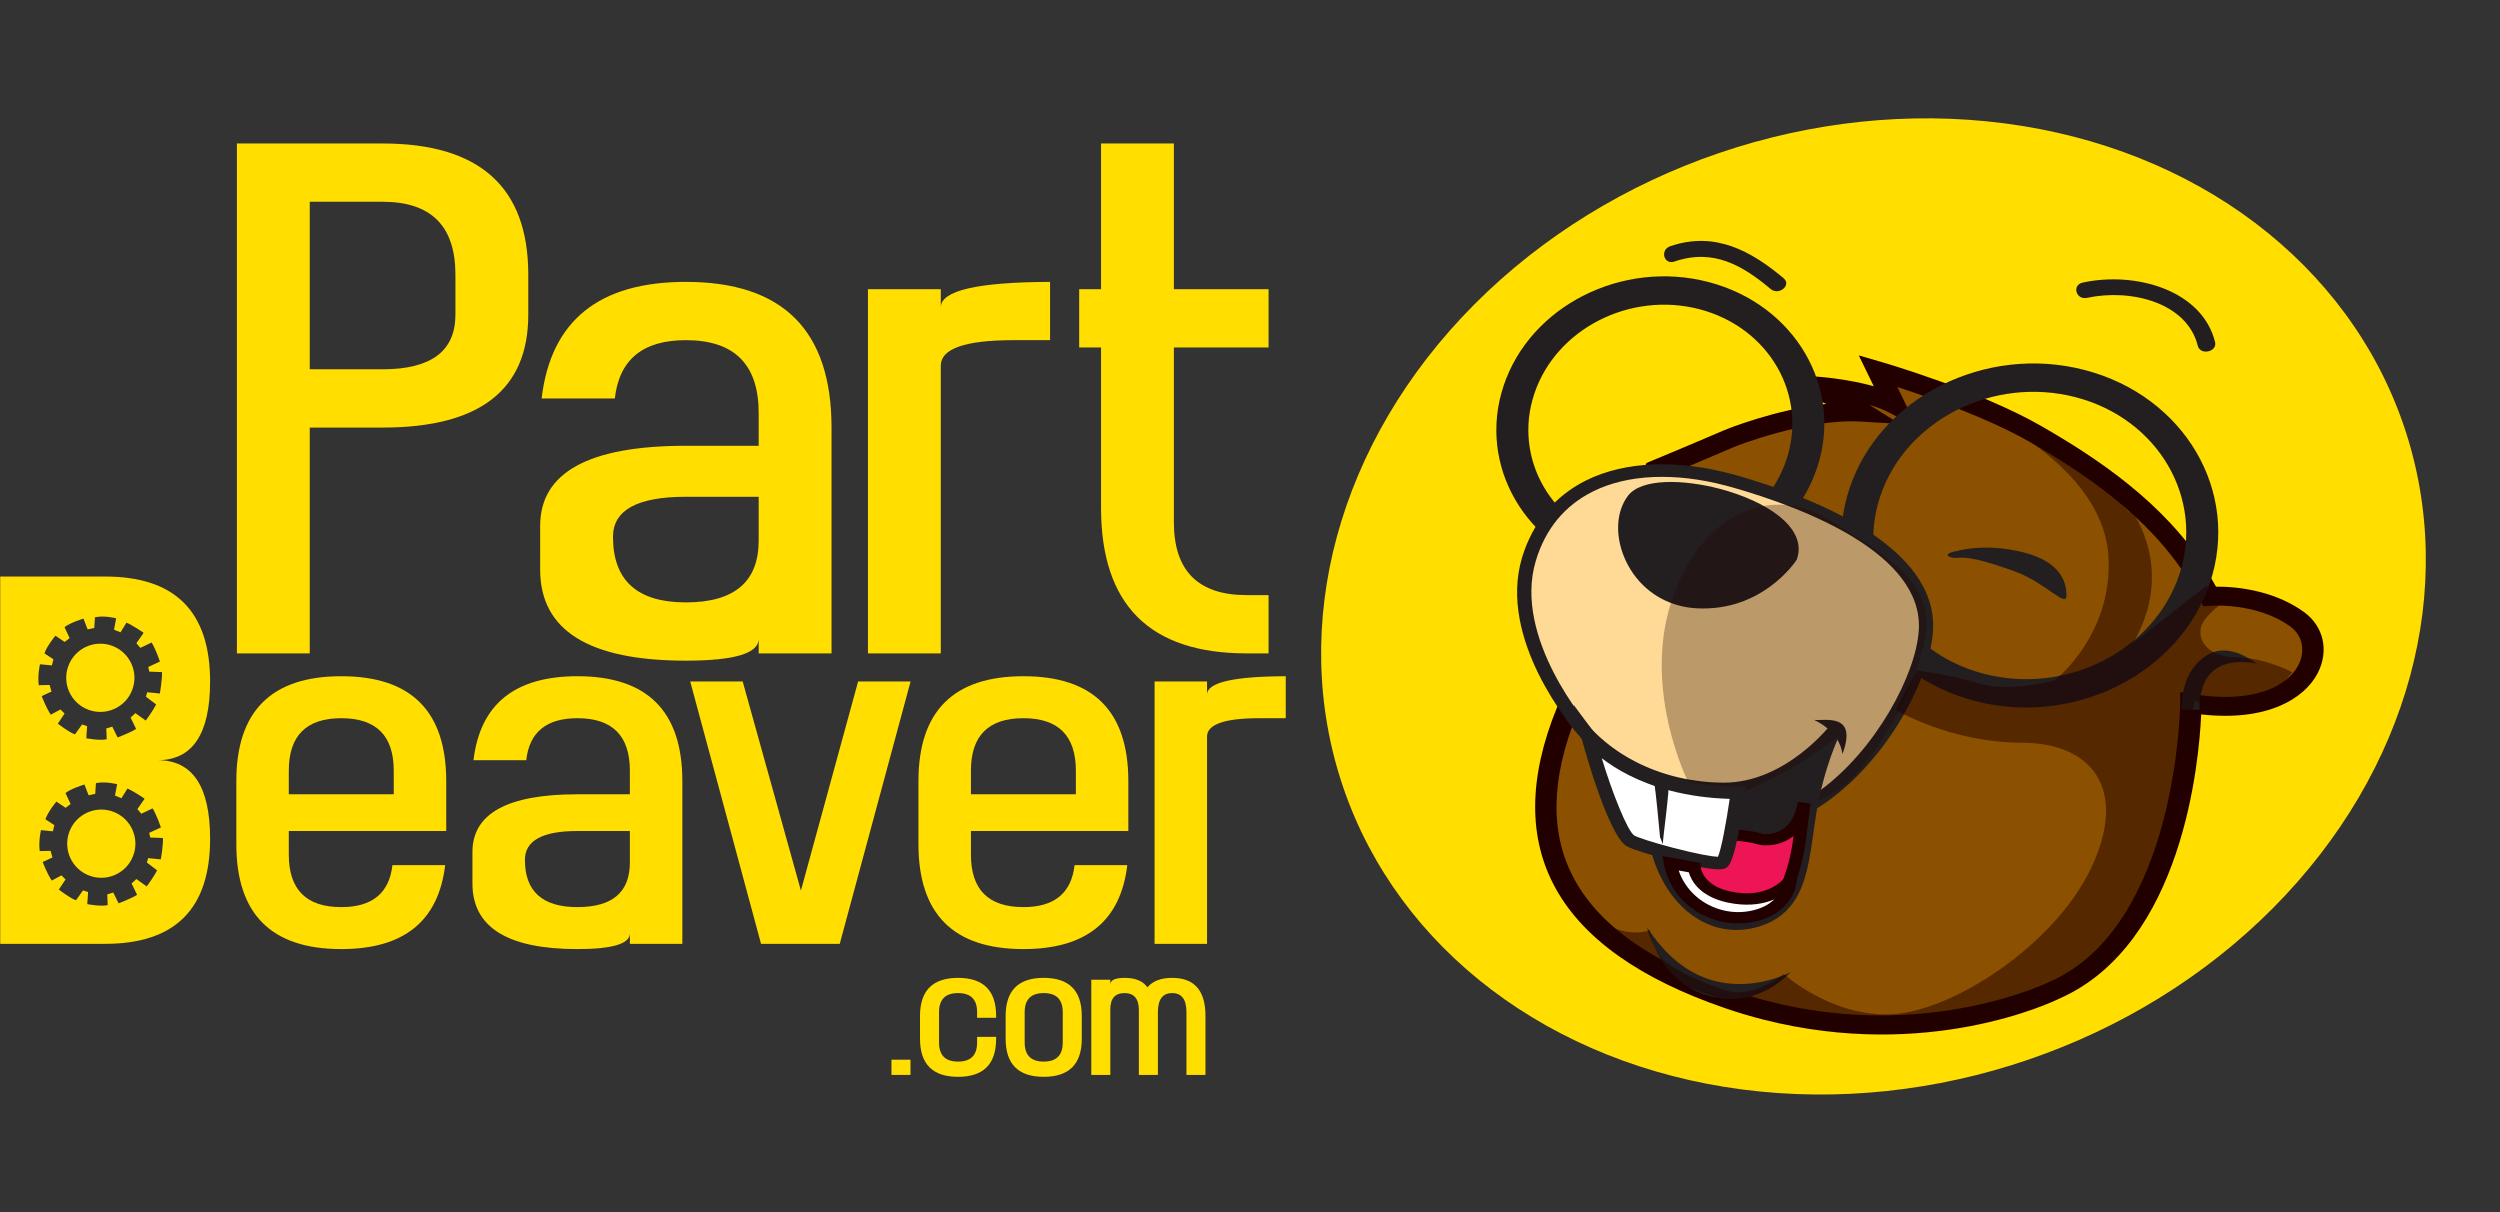 <?xml version="1.0" encoding="UTF-8" standalone="no"?>
<!-- Created with Inkscape (http://www.inkscape.org/) -->

<svg
        xmlns:dc="http://purl.org/dc/elements/1.1/"
        xmlns:cc="http://creativecommons.org/ns#"
        xmlns:rdf="http://www.w3.org/1999/02/22-rdf-syntax-ns#"
        xmlns="http://www.w3.org/2000/svg"
        xmlns:sodipodi="http://sodipodi.sourceforge.net/DTD/sodipodi-0.dtd"
        xmlns:inkscape="http://www.inkscape.org/namespaces/inkscape"
        version="1.1"
        id="svg2"
        xml:space="preserve"
        width="1890.115"
        height="916.667"
        viewBox="0 0 1890.115 916.667"
        sodipodi:docname="logo_footer_header.svg"
        inkscape:version="0.92.3 (2405546, 2018-03-11)"><rect x="0" y="0" width="1890.115" height="916.667" fill="#333333" stroke="none"/><defs
     id="defs6"><clipPath
       clipPathUnits="userSpaceOnUse"
       id="clipPath18"><path
         d="M 0,1000 H 1000 V 0 H 0 Z"
         id="path16"
         inkscape:connector-curvature="0" /></clipPath><clipPath
       clipPathUnits="userSpaceOnUse"
       id="clipPath88"><path
         d="M 445.667,308.982 H 918.736 V 242.481 H 445.667 Z"
         id="path86"
         inkscape:connector-curvature="0" /></clipPath><clipPath
       clipPathUnits="userSpaceOnUse"
       id="clipPath292"><path
         d="m 673.03,479.576 h 48.62 V 359.521 h -48.62 z"
         id="path290"
         inkscape:connector-curvature="0" /></clipPath><clipPath
       clipPathUnits="userSpaceOnUse"
       id="clipPath308"><path
         d="m 502.474,484.405 h 51.175 v -82.78 h -51.175 z"
         id="path306"
         inkscape:connector-curvature="0" /></clipPath><clipPath
       clipPathUnits="userSpaceOnUse"
       id="clipPath324"><path
         d="M 501.481,381.242 H 628.189 V 276.947 H 501.481 Z"
         id="path322"
         inkscape:connector-curvature="0" /></clipPath><clipPath
       clipPathUnits="userSpaceOnUse"
       id="clipPath340"><path
         d="m 561.497,271.703 h 28.425 v -18.52 h -28.425 z"
         id="path338"
         inkscape:connector-curvature="0" /></clipPath><clipPath
       clipPathUnits="userSpaceOnUse"
       id="clipPath356"><path
         d="M 700.615,467.043 H 920.51 V 258.135 H 700.615 Z"
         id="path354"
         inkscape:connector-curvature="0" /></clipPath><clipPath
       clipPathUnits="userSpaceOnUse"
       id="clipPath372"><path
         d="m 559.53,374.312 h 84.619 V 281.794 H 559.53 Z"
         id="path370"
         inkscape:connector-curvature="0" /></clipPath><clipPath
       clipPathUnits="userSpaceOnUse"
       id="clipPath388"><path
         d="M 570.457,488.559 H 679.35 V 407.35 H 570.457 Z"
         id="path386"
         inkscape:connector-curvature="0" /></clipPath><clipPath
       clipPathUnits="userSpaceOnUse"
       id="clipPath404"><path
         d="m 575.342,504.139 h 88.687 v -31.038 h -88.687 z"
         id="path402"
         inkscape:connector-curvature="0" /></clipPath><clipPath
       clipPathUnits="userSpaceOnUse"
       id="clipPath480"><path
         d="M 582.516,700.612 H 737.017 V 492.877 H 582.516 Z"
         id="path478"
         inkscape:connector-curvature="0" /></clipPath><clipPath
       clipPathUnits="userSpaceOnUse"
       id="clipPath496"><path
         d="m 561.698,650.828 h 76.014 V 547.96 h -76.014 z"
         id="path494"
         inkscape:connector-curvature="0" /></clipPath><clipPath
       clipPathUnits="userSpaceOnUse"
       id="clipPath18-45"><path
         d="M 0,1000 H 1000 V 0 H 0 Z"
         id="path16-55"
         inkscape:connector-curvature="0" /></clipPath><clipPath
       clipPathUnits="userSpaceOnUse"
       id="clipPath82"><path
         d="M 292.668,756.155 H 906.682 V 59.58 H 292.668 Z"
         id="path80-3"
         inkscape:connector-curvature="0" /></clipPath><clipPath
       clipPathUnits="userSpaceOnUse"
       id="clipPath98"><path
         d="m 288.625,619.114 h 255.5 V 259.558 h -255.5 z"
         id="path96"
         inkscape:connector-curvature="0" /></clipPath></defs><sodipodi:namedview
     pagecolor="#ffffff"
     bordercolor="#666666"
     borderopacity="1"
     objecttolerance="10"
     gridtolerance="10"
     guidetolerance="10"
     inkscape:pageopacity="0"
     inkscape:pageshadow="2"
     inkscape:window-width="3840"
     inkscape:window-height="2046"
     id="namedview4"
     showgrid="false"
     inkscape:zoom="0.70800004"
     inkscape:cx="992.80443"
     inkscape:cy="372.51492"
     inkscape:window-x="3840"
     inkscape:window-y="37"
     inkscape:window-maximized="1"
     inkscape:current-layer="g10"
     fit-margin-top="0"
     fit-margin-left="0"
     fit-margin-right="0"
     fit-margin-bottom="0"
     showguides="true"
     inkscape:guide-bbox="true"><sodipodi:guide
       position="860.169,813.559"
       orientation="0,1"
       id="guide1703"
       inkscape:locked="false" /><sodipodi:guide
       position="936.441,98.87"
       orientation="0,1"
       id="guide1705"
       inkscape:locked="false" /></sodipodi:namedview><g
     id="g10"
     inkscape:groupmode="layer"
     inkscape:label="PartBeaver logo main"
     transform="matrix(1.333,0,0,-1.333,638.703,980.226)"><ellipse
   style="opacity:1;fill:#ffde00;fill-opacity:1;stroke:none;stroke-width:4.885;stroke-miterlimit:4;stroke-dasharray:none;stroke-opacity:1"
   id="path1373"
   cx="678.874"
   cy="-181.949"
   transform="matrix(0.946,0.323,0.323,-0.946,0,0)"
   rx="317.895"
   ry="271.764" /><g
   id="g1406"
   style="stroke:none;stroke-width:3.75;stroke-miterlimit:4;stroke-dasharray:none"><g
     style="fill:#ffde00;fill-opacity:1;stroke:none;stroke-width:2.347;stroke-miterlimit:4;stroke-dasharray:none"
     inkscape:export-ydpi="176"
     inkscape:export-xdpi="176"
     transform="matrix(1.598,0,0,1.598,-303.464,525.9)"
     id="g20"><path
       inkscape:connector-curvature="0"
       id="path22"
       style="fill:#ffde00;fill-opacity:1;fill-rule:nonzero;stroke:none;stroke-width:2.347;stroke-miterlimit:4;stroke-dasharray:none"
       d="m 0,0 h 25.854 c 17.235,0 25.852,6.459 25.852,19.386 v 14.219 c 0,17.235 -8.617,25.855 -25.852,25.855 L 0,59.46 Z m 25.854,80.144 c 34.469,0 51.707,-15.514 51.707,-46.539 V 19.386 c 0,-26.717 -17.238,-40.071 -51.707,-40.071 H 0 v -80.15 H -25.855 V 80.144 Z" /></g><g
     style="fill:#ffde00;fill-opacity:1;stroke:none;stroke-width:2.347;stroke-miterlimit:4;stroke-dasharray:none"
     inkscape:export-ydpi="176"
     inkscape:export-xdpi="176"
     transform="matrix(1.598,0,0,1.598,-131.471,430.872)"
     id="g24"><path
       inkscape:connector-curvature="0"
       id="path26"
       style="fill:#ffde00;fill-opacity:1;fill-rule:nonzero;stroke:none;stroke-width:2.347;stroke-miterlimit:4;stroke-dasharray:none"
       d="m 0,0 c 0,-15.514 8.618,-23.269 25.855,-23.269 17.236,0 25.855,7.325 25.855,21.973 V 14.22 H 25.855 C 8.618,14.22 0,9.479 0,0 m 51.71,32.318 v 11.636 c 0,17.233 -8.619,25.852 -25.855,25.852 C 10.602,69.806 2.2,62.913 0.649,49.122 h -25.984 c 3.274,27.579 20.337,41.368 51.19,41.368 34.471,0 51.71,-17.24 51.71,-51.707 v -80.15 H 51.71 v 5.17 c 0,-5.17 -8.619,-7.754 -25.855,-7.754 -34.473,0 -51.708,10.774 -51.708,32.317 V 3.88 c 0,18.959 17.235,28.438 51.708,28.438 z" /></g><g
     style="fill:#ffde00;fill-opacity:1;stroke:none;stroke-width:2.347;stroke-miterlimit:4;stroke-dasharray:none"
     inkscape:export-ydpi="176"
     inkscape:export-xdpi="176"
     transform="matrix(1.598,0,0,1.598,54.446,527.96)"
     id="g28"><path
       inkscape:connector-curvature="0"
       id="path30"
       style="fill:#ffde00;fill-opacity:1;fill-rule:nonzero;stroke:none;stroke-width:2.347;stroke-miterlimit:4;stroke-dasharray:none"
       d="M 0,0 V -102.124 H -25.854 V 27.148 H 0 v -6.465 c 0,5.949 12.927,8.962 38.78,9.05 V 9.049 H 25.855 C 8.616,9.049 0,6.028 0,0" /></g><g
     style="fill:#ffde00;fill-opacity:1;stroke:none;stroke-width:2.347;stroke-miterlimit:4;stroke-dasharray:none"
     inkscape:export-ydpi="176"
     inkscape:export-xdpi="176"
     transform="matrix(1.598,0,0,1.598,145.337,571.342)"
     id="g32"><path
       inkscape:connector-curvature="0"
       id="path34"
       style="fill:#ffde00;fill-opacity:1;fill-rule:nonzero;stroke:none;stroke-width:2.347;stroke-miterlimit:4;stroke-dasharray:none"
       d="M 0,0 V 51.707 H 25.853 V 0 h 33.61 v -20.683 h -33.61 v -62.051 c 0,-17.234 8.617,-25.854 25.855,-25.854 h 7.755 v -20.684 H 51.708 C 17.235,-129.272 0,-112.033 0,-77.565 v 56.882 H -7.756 V 0 Z" /></g><g
     style="fill:#ffde00;fill-opacity:1;stroke:none;stroke-width:2.347;stroke-miterlimit:4;stroke-dasharray:none"
     inkscape:export-ydpi="176"
     inkscape:export-xdpi="176"
     transform="matrix(1.598,0,0,1.598,-255.824,284.852)"
     id="g36"><path
       inkscape:connector-curvature="0"
       id="path38"
       style="fill:#ffde00;fill-opacity:1;fill-rule:nonzero;stroke:none;stroke-width:2.347;stroke-miterlimit:4;stroke-dasharray:none"
       d="m 0,0 v 8.381 c 0,12.413 -6.208,18.623 -18.623,18.623 -12.418,0 -18.626,-6.21 -18.626,-18.623 V 0 Z m -37.249,-13.037 v -8.381 c 0,-12.419 6.208,-18.624 18.626,-18.624 10.986,0 17.038,4.967 18.156,14.899 H 18.251 C 15.892,-45.008 3.6,-54.94 -18.623,-54.94 c -24.834,0 -37.248,12.413 -37.248,37.245 V 4.657 c 0,24.827 12.414,37.247 37.248,37.247 24.829,0 37.248,-12.42 37.248,-37.247 v -17.694 z" /></g><g
     style="fill:#ffde00;fill-opacity:1;stroke:none;stroke-width:2.347;stroke-miterlimit:4;stroke-dasharray:none"
     inkscape:export-ydpi="176"
     inkscape:export-xdpi="176"
     transform="matrix(1.598,0,0,1.598,-181.426,247.65)"
     id="g40"><path
       inkscape:connector-curvature="0"
       id="path42"
       style="fill:#ffde00;fill-opacity:1;fill-rule:nonzero;stroke:none;stroke-width:2.347;stroke-miterlimit:4;stroke-dasharray:none"
       d="m 0,0 c 0,-11.176 6.209,-16.762 18.626,-16.762 12.416,0 18.624,5.277 18.624,15.829 V 10.243 H 18.626 C 6.209,10.243 0,6.828 0,0 m 37.25,23.28 v 8.381 c 0,12.413 -6.208,18.623 -18.624,18.623 -10.99,0 -17.04,-4.967 -18.157,-14.899 h -18.72 c 2.36,19.865 14.653,29.8 36.877,29.8 24.83,0 37.249,-12.42 37.249,-37.248 V -29.799 H 37.25 v 3.724 c 0,-3.724 -6.208,-5.585 -18.624,-5.585 -24.832,0 -37.249,7.761 -37.249,23.279 V 2.794 c 0,13.657 12.417,20.486 37.249,20.486 z" /></g><g
     style="fill:#ffde00;fill-opacity:1;stroke:none;stroke-width:2.347;stroke-miterlimit:4;stroke-dasharray:none"
     inkscape:export-ydpi="176"
     inkscape:export-xdpi="176"
     transform="matrix(1.598,0,0,1.598,-57.918,348.838)"
     id="g44"><path
       inkscape:connector-curvature="0"
       id="path46"
       style="fill:#ffde00;fill-opacity:1;fill-rule:nonzero;stroke:none;stroke-width:2.347;stroke-miterlimit:4;stroke-dasharray:none"
       d="M 0,0 20.671,-74.218 40.972,0 H 59.595 L 34.454,-93.121 H 6.516 L -18.625,0 Z" /></g><g
     style="fill:#ffde00;fill-opacity:1;stroke:none;stroke-width:2.347;stroke-miterlimit:4;stroke-dasharray:none"
     inkscape:export-ydpi="176"
     inkscape:export-xdpi="176"
     transform="matrix(1.598,0,0,1.598,131.061,284.852)"
     id="g48"><path
       inkscape:connector-curvature="0"
       id="path50"
       style="fill:#ffde00;fill-opacity:1;fill-rule:nonzero;stroke:none;stroke-width:2.347;stroke-miterlimit:4;stroke-dasharray:none"
       d="m 0,0 v 8.381 c 0,12.413 -6.209,18.623 -18.623,18.623 -12.42,0 -18.624,-6.21 -18.624,-18.623 V 0 Z m -37.247,-13.037 v -8.381 c 0,-12.419 6.204,-18.624 18.624,-18.624 10.986,0 17.04,4.967 18.158,14.899 H 18.25 C 15.891,-45.008 3.601,-54.94 -18.623,-54.94 c -24.833,0 -37.247,12.413 -37.247,37.245 V 4.657 c 0,24.827 12.414,37.247 37.247,37.247 24.83,0 37.246,-12.42 37.246,-37.247 v -17.694 z" /></g><g
     style="fill:#ffde00;fill-opacity:1;stroke:none;stroke-width:2.347;stroke-miterlimit:4;stroke-dasharray:none"
     inkscape:export-ydpi="176"
     inkscape:export-xdpi="176"
     transform="matrix(1.598,0,0,1.598,205.462,317.587)"
     id="g52"><path
       inkscape:connector-curvature="0"
       id="path54"
       style="fill:#ffde00;fill-opacity:1;fill-rule:nonzero;stroke:none;stroke-width:2.347;stroke-miterlimit:4;stroke-dasharray:none"
       d="M 0,0 V -73.564 H -18.623 V 19.557 H 0 v -4.659 c 0,4.286 9.311,6.457 27.934,6.521 v -14.9 h -9.31 C 6.204,6.519 0,4.343 0,0" /></g><g
     style="fill:#ffde00;fill-opacity:1;stroke:none;stroke-width:2.347;stroke-miterlimit:4;stroke-dasharray:none"
     inkscape:export-ydpi="176"
     inkscape:export-xdpi="176"
     transform="matrix(1.598,0,0,1.598,-429.056,332.813)"
     id="g56"><path
       inkscape:connector-curvature="0"
       id="path58"
       style="fill:#ffde00;fill-opacity:1;fill-rule:nonzero;stroke:none;stroke-width:2.347;stroke-miterlimit:4;stroke-dasharray:none"
       d="M 0,0 C 6.253,-2.353 13.241,0.808 15.594,7.067 17.954,13.327 14.787,20.31 8.53,22.664 2.273,25.02 -4.708,21.855 -7.067,15.595 -9.422,9.34 -6.26,2.354 0,0" /></g><g
     style="fill:#ffde00;fill-opacity:1;stroke:none;stroke-width:2.347;stroke-miterlimit:4;stroke-dasharray:none"
     inkscape:export-ydpi="176"
     inkscape:export-xdpi="176"
     transform="matrix(1.598,0,0,1.598,-414.876,274.945)"
     id="g60"><path
       inkscape:connector-curvature="0"
       id="path62"
       style="fill:#ffde00;fill-opacity:1;fill-rule:nonzero;stroke:none;stroke-width:2.347;stroke-miterlimit:4;stroke-dasharray:none"
       d="m 0,0 c -6.256,2.355 -13.24,-0.808 -15.597,-7.069 -2.354,-6.255 0.807,-13.241 7.067,-15.593 6.254,-2.355 13.241,0.808 15.595,7.066 C 9.424,-9.336 6.258,-2.354 0,0" /></g><g
     style="fill:#ffde00;fill-opacity:1;stroke:none;stroke-width:2.347;stroke-miterlimit:4;stroke-dasharray:none"
     inkscape:export-ydpi="176"
     inkscape:export-xdpi="176"
     transform="matrix(1.598,0,0,1.598,-387.918,247.936)"
     id="g64"><path
       inkscape:connector-curvature="0"
       id="path66"
       style="fill:#ffde00;fill-opacity:1;fill-rule:nonzero;stroke:none;stroke-width:2.347;stroke-miterlimit:4;stroke-dasharray:none"
       d="m 0,0 -4.502,0.439 -0.454,-1.572 3.632,-2.757 c -1.117,-2.229 -3.689,-5.719 -3.689,-5.719 l -3.672,2.639 -1.712,-1.587 1.97,-4.017 c -1.78,-1.212 -6.574,-3.028 -6.574,-3.028 l -1.894,3.848 -2.129,-0.663 0.16,-3.82 c -2.516,-0.587 -7.247,0.358 -7.247,0.358 l 0.287,4.282 -1.791,0.602 -2.509,-3.514 c -2.28,0.791 -6.085,3.823 -6.085,3.823 l 2.387,3.563 -1.47,1.459 -3.414,-1.848 c -1.587,2.266 -3.235,6.578 -3.235,6.578 l 3.466,1.621 -0.653,2.337 -3.863,-0.078 c -0.461,3.586 0.431,7.432 0.431,7.432 l 4.234,-0.411 0.538,2.168 -3.178,2.105 c 0.863,2.667 3.891,6.267 3.891,6.267 l 3.279,-2.212 1.766,1.361 -1.814,3.885 c 1.836,1.539 6.719,3.041 6.719,3.041 l 1.486,-3.828 2.348,0.507 0.25,3.805 c 3.474,0.717 7.52,-0.386 7.52,-0.386 l -0.755,-4.035 2.295,-0.934 2.132,3.444 c 2.619,-1.196 6.093,-3.617 6.093,-3.617 l -2.576,-3.696 1.402,-1.648 3.993,1.911 c 1.44,-2.28 2.962,-6.757 2.962,-6.757 L -4.116,9.426 -3.768,7.757 0.766,7.587 C 0.819,4.781 0,0 0,0 m -42.904,69.254 4.235,-0.41 0.537,2.167 -3.18,2.104 c 0.866,2.668 3.893,6.268 3.893,6.268 l 3.279,-2.211 1.765,1.359 -1.813,3.886 c 1.834,1.54 6.721,3.042 6.721,3.042 l 1.483,-3.828 2.35,0.505 0.251,3.805 c 3.474,0.719 7.517,-0.387 7.517,-0.387 l -0.755,-4.035 2.295,-0.934 2.132,3.447 c 2.618,-1.197 6.095,-3.617 6.095,-3.617 l -2.577,-3.697 1.403,-1.646 3.992,1.909 c 1.441,-2.28 2.963,-6.756 2.963,-6.756 l -4.141,-1.923 0.348,-1.67 4.534,-0.169 c 0.054,-2.806 -0.768,-7.588 -0.768,-7.588 l -4.502,0.442 -0.452,-1.574 3.632,-2.758 c -1.118,-2.226 -3.688,-5.718 -3.688,-5.718 l -3.674,2.639 -1.712,-1.587 1.97,-4.017 c -1.779,-1.211 -6.574,-3.027 -6.574,-3.027 l -1.894,3.847 -2.131,-0.663 0.163,-3.82 c -2.518,-0.589 -7.247,0.357 -7.247,0.357 l 0.286,4.283 -1.792,0.603 -2.509,-3.515 c -2.278,0.79 -6.083,3.823 -6.083,3.823 l 2.385,3.565 -1.469,1.457 -3.415,-1.847 c -1.585,2.266 -3.235,6.576 -3.235,6.576 l 3.466,1.622 -0.654,2.337 -3.86,-0.077 c -0.462,3.586 0.43,7.431 0.43,7.431 m 41.76,-34.048 c 12.416,0 18.625,9.314 18.625,27.938 0,24.827 -12.418,37.246 -37.248,37.246 H -57.015 V -29.978 h 37.248 c 24.83,0 37.248,12.418 37.248,37.247 0,18.627 -6.209,27.937 -18.625,27.937" /></g><path
     inkscape:export-ydpi="176"
     inkscape:export-xdpi="176"
     inkscape:connector-curvature="0"
     id="path68"
     style="fill:#ffde00;fill-opacity:1;fill-rule:nonzero;stroke:none;stroke-width:3.75;stroke-miterlimit:4;stroke-dasharray:none"
     d="m 26.468,134.32 h 10.794 v -8.635 h -10.794 z" /><g
     style="fill:#ffde00;fill-opacity:1;stroke:none;stroke-width:2.347;stroke-miterlimit:4;stroke-dasharray:none"
     inkscape:export-ydpi="176"
     inkscape:export-xdpi="176"
     transform="matrix(1.598,0,0,1.598,75.042,161.303)"
     id="g70"><path
       inkscape:connector-curvature="0"
       id="path72"
       style="fill:#ffde00;fill-opacity:1;fill-rule:nonzero;stroke:none;stroke-width:2.347;stroke-miterlimit:4;stroke-dasharray:none"
       d="m 0,0 c 0,4.504 -2.251,6.756 -6.756,6.756 -4.502,0 -6.753,-2.252 -6.753,-6.756 v -10.807 c 0,-4.504 2.251,-6.755 6.753,-6.755 4.505,0 6.756,2.251 6.756,6.755 v 2.027 h 6.755 v -0.676 c 0,-9.007 -4.504,-13.51 -13.511,-13.51 -9.005,0 -13.508,4.503 -13.508,13.51 v 8.106 c 0,9.005 4.503,13.51 13.508,13.51 9.007,0 13.511,-4.505 13.511,-13.51 V -2.025 H 0 Z" /></g><g
     style="fill:#ffde00;fill-opacity:1;stroke:none;stroke-width:2.347;stroke-miterlimit:4;stroke-dasharray:none"
     inkscape:export-ydpi="176"
     inkscape:export-xdpi="176"
     transform="matrix(1.598,0,0,1.598,102.028,144.034)"
     id="g74"><path
       inkscape:connector-curvature="0"
       id="path76"
       style="fill:#ffde00;fill-opacity:1;fill-rule:nonzero;stroke:none;stroke-width:2.347;stroke-miterlimit:4;stroke-dasharray:none"
       d="m 0,0 c 0,-4.504 2.251,-6.755 6.753,-6.755 4.504,0 6.756,2.251 6.756,6.755 v 10.807 c 0,4.504 -2.252,6.755 -6.756,6.755 C 2.251,17.562 0,15.311 0,10.807 Z M 20.264,9.457 V 1.351 c 0,-9.007 -4.504,-13.51 -13.511,-13.51 -9.005,0 -13.509,4.503 -13.509,13.51 v 8.106 c 0,9.005 4.504,13.51 13.509,13.51 9.007,0 13.511,-4.505 13.511,-13.51" /></g><g
     style="fill:#ffde00;fill-opacity:1;stroke:none;stroke-width:2.347;stroke-miterlimit:4;stroke-dasharray:none"
     inkscape:export-ydpi="176"
     inkscape:export-xdpi="176"
     transform="matrix(1.598,0,0,1.598,150.6,162.923)"
     id="g78"><path
       inkscape:connector-curvature="0"
       id="path80"
       style="fill:#ffde00;fill-opacity:1;fill-rule:nonzero;stroke:none;stroke-width:2.347;stroke-miterlimit:4;stroke-dasharray:none"
       d="M 0,0 V -23.304 H -6.755 V 10.471 H 0 v -1.69 c 0,1.555 1.688,2.342 5.066,2.365 3.783,0 6.485,-1.115 8.105,-3.343 1.914,2.228 4.843,3.343 8.783,3.343 7.88,0 11.819,-4.504 11.819,-13.509 V -23.304 H 27.02 v 22.29 c 0,4.504 -1.689,6.756 -5.066,6.756 -3.379,0 -5.066,-2.252 -5.066,-6.756 v -22.29 h -6.756 v 22.966 c 0,4.053 -1.689,6.08 -5.066,6.08 C 1.688,5.742 0,3.828 0,0" /></g></g>
<g
   transform="matrix(0.553,-0.124,0.14,0.49,241.226,192.259)"
   id="g12"><g
     id="g14"
     clip-path="url(#clipPath18-45)"><g
       id="g20-1"
       transform="translate(788.243,642.648)"><path
         d="m 0,0 17.853,-20.587 c 0,0 46.653,16.819 90.614,-3.545 43.958,-20.369 37.97,-109.642 -79.195,-117.494 0,0 61.193,-247.307 -52.027,-344.824 0,0 -118.812,-113.453 -311.832,-89.741 -193.013,23.706 -249.657,132.841 -235.385,275.254 l 18.515,282.723 c 0,0 33.401,27.291 62.965,52.242 0,0 62.541,50.514 121.141,61.105 0,0 -37.749,14.55 -60.717,13.36 -22.964,-1.195 49.175,14.703 88.931,2.956 l -24.788,32.292 c 0,0 101.038,-6.973 169.094,-30.113 C -137.736,94.216 -59.458,63.384 0,0"
         style="fill:#8b5100;fill-opacity:1;fill-rule:nonzero;stroke:none"
         id="path22-1"
         inkscape:connector-curvature="0" /></g><g
       id="g24-0"
       transform="translate(247.07,619.153)"><path
         d="m 0,0 -18.215,-278.139 c -15.749,-157.165 58.22,-243.406 226.102,-264.035 12.846,-1.576 25.824,-2.582 38.565,-2.979 163.244,-5.09 263.648,88.92 264.64,89.868 l 0.408,0.371 c 107.042,92.193 49.246,331.823 48.652,334.237 l -3.037,12.279 12.624,0.847 c 62.084,4.16 89.135,32.185 93.747,57.023 3.246,17.507 -4.106,33.691 -18.306,40.273 -11.953,5.533 -25.385,8.569 -39.93,9.023 -23.818,0.745 -42.466,-5.781 -42.654,-5.847 l -6.826,-2.427 -22.605,26.06 C 477.198,76.196 402.089,106.97 342.927,127.082 296.758,142.781 234.141,150.962 200.406,154.48 l 29.891,-38.954 -31.273,9.246 c -5.709,1.688 -12.607,2.839 -20.575,3.436 l 34.486,-13.293 -37.228,-6.724 C 120.415,98.197 59.949,49.759 59.345,49.275 35.802,29.401 9.415,7.718 0,0 m 245.789,-566.351 c -13.378,0.419 -27.005,1.47 -40.491,3.128 -179.21,22.014 -261.517,118.523 -244.648,286.838 l 18.788,286.966 3.571,2.92 c 0.334,0.268 33.675,27.522 62.835,52.124 2.263,1.832 43.245,34.646 90.698,53.135 -8.047,1.752 -16.225,2.978 -22.883,2.636 -1.538,-0.081 -2.751,-0.095 -3.662,-0.065 -6.28,0.2 -9.25,3.317 -10.639,5.898 l -2.89,5.397 3.236,5.352 c 2.089,3.37 3.741,6.041 28.047,9.335 8.616,1.173 25.793,3.05 43.999,2.477 1.939,-0.058 3.855,-0.144 5.718,-0.262 l -22.949,29.905 23.462,-1.621 c 4.182,-0.284 103.202,-7.336 171.771,-30.647 C 411.245,126.259 489.458,94.128 548.917,30.75 l 13.635,-15.729 c 8.697,2.299 24.564,5.536 43.359,4.95 17.413,-0.541 33.626,-4.237 48.186,-10.98 23.135,-10.731 35.29,-36.198 30.237,-63.392 -5.716,-30.798 -35.319,-65.174 -100.892,-73.154 10.932,-51.867 45.448,-253.956 -57.9,-343.263 -6.691,-6.31 -109.832,-100.835 -279.753,-95.533"
         style="fill:#220000;fill-opacity:1;fill-rule:nonzero;stroke:none"
         id="path26-3"
         inkscape:connector-curvature="0" /></g><g
       id="g28-4"
       transform="translate(605.776,916.894)"><path
         d="m 0,0 c 39.572,20.902 97.612,19.35 119.936,-25.137 5.116,-10.19 20.718,-1.872 15.6,8.327 C 108.842,36.365 39.715,40.974 -8.322,15.606 -18.393,10.287 -10.102,-5.33 0,0"
         style="fill:#231f20;fill-opacity:1;fill-rule:nonzero;stroke:none"
         id="path30-0"
         inkscape:connector-curvature="0" /></g><g
       id="g32-3"
       transform="translate(198.09,855.766)"><path
         d="m 0,0 c 33.904,24.048 66.96,12.201 100.219,-6.406 9.931,-5.549 19.468,9.336 9.516,14.902 C 71.298,29.998 30.734,43.303 -8.318,15.605 -17.477,9.111 -9.296,-6.598 0,0"
         style="fill:#231f20;fill-opacity:1;fill-rule:nonzero;stroke:none"
         id="path34-9"
         inkscape:connector-curvature="0" /></g><g
       id="g36-1"
       transform="translate(235.351,809.968)"><path
         d="m 0,0 c -72.008,2.823 -132.995,-56.531 -135.957,-132.296 -2.964,-75.765 53.205,-139.698 125.202,-142.515 72.004,-2.809 132.991,56.531 135.959,132.3 C 128.165,-66.75 71.998,-2.811 0,0 m -12.003,-306.606 c -89.528,3.502 -159.394,82.253 -155.749,175.559 3.648,93.297 79.456,166.348 169.001,162.85 89.525,-3.506 159.398,-82.255 155.746,-175.558 -3.649,-93.298 -79.458,-166.349 -168.998,-162.851"
         style="fill:#231f20;fill-opacity:1;fill-rule:nonzero;stroke:none"
         id="path38-9"
         inkscape:connector-curvature="0" /></g><g
       id="g40-6"
       transform="translate(622.311,806.018)"><path
         d="m 0,0 c -85.416,3.346 -157.758,-66.435 -161.235,-155.549 -3.492,-89.112 63.17,-164.329 148.593,-167.669 85.431,-3.336 157.762,66.443 161.248,155.55 C 152.092,-78.556 85.429,-3.344 0,0 m -13.885,-355.017 c -102.947,4.032 -183.324,94.073 -179.151,200.716 4.171,106.641 91.334,190.133 194.273,186.102 102.972,-4.022 183.339,-94.061 179.172,-200.71 -4.173,-106.649 -91.336,-190.131 -194.294,-186.108"
         style="fill:#231f20;fill-opacity:1;fill-rule:nonzero;stroke:none"
         id="path42-9"
         inkscape:connector-curvature="0" /></g><g
       id="g44-3"
       transform="translate(434.121,65.318)"><path
         d="m 0,0 c -30.045,1.171 -58.164,20.719 -79.273,59.521 l 4.896,-4.632 C -48.663,29.777 -21.882,17.269 5.247,17.608 44.367,18.129 71.62,45.729 71.887,46.007 70.587,44.657 52.287,0.661 5.72,-0.063 3.818,-0.1 1.905,-0.076 0,0"
         style="fill:#231f20;fill-opacity:1;fill-rule:nonzero;stroke:none"
         id="path46-3"
         inkscape:connector-curvature="0" /></g><g
       id="g48-8"
       transform="translate(810.362,491.946)"><path
         d="m 0,0 c -6.828,27.477 -3.975,49.169 8.48,64.465 18.397,22.606 49.813,3.958 51.171,3.903 l -0.763,-1.262 0.787,1.253 C 59.432,68.368 34.876,68.99 22.127,53.223 13.43,42.47 11.756,25.991 17.149,4.266 Z"
         style="fill:#231f20;fill-opacity:1;fill-rule:nonzero;stroke:none"
         id="path50-6"
         inkscape:connector-curvature="0" /></g><g
       id="g52-0"
       transform="translate(239.939,323.449)"><path
         d="m 0,0 c 0,0 -101.358,78.563 -100.149,173 1.204,94.444 76.388,141.223 176.837,134.807 C 177.137,301.391 286.654,272.252 302.159,192.08 317.664,111.911 265.186,-53.881 171.553,-63.892 77.918,-73.91 0,0 0,0"
         style="fill:#feda96;fill-opacity:1;fill-rule:nonzero;stroke:none"
         id="path54-6"
         inkscape:connector-curvature="0" /></g><g
       id="g56-2"
       transform="translate(309.204,624.556)"><path
         d="m 0,0 c -52.957,2.08 -97.806,-11.676 -126.296,-38.726 -23.454,-22.261 -35.575,-52.362 -36.047,-89.463 -1.152,-89.875 96.418,-166.561 97.405,-167.326 l 0.527,-0.458 c 0.636,-0.59 63.95,-59.677 142.667,-62.762 7.828,-0.302 15.659,-0.048 23.276,0.763 26.225,2.814 51.459,19.678 72.986,48.796 42.615,57.661 61.011,149.344 51.433,198.805 C 209.582,-25.768 81.726,-5.125 6.974,-0.355 4.632,-0.2 2.311,-0.084 0,0 m 77.705,-372.866 c -82.337,3.218 -146.321,61.476 -151.574,66.385 -7.141,5.593 -103.835,83.164 -102.625,178.462 0.52,40.493 14.509,74.913 40.461,99.542 32.614,30.972 83.921,46.078 143.902,42.238 78.829,-5.033 213.791,-27.506 231.969,-121.449 10.093,-52.19 -7.664,-147.275 -53.951,-209.894 -23.938,-32.387 -52.587,-51.219 -82.851,-54.448 -8.302,-0.892 -16.826,-1.168 -25.331,-0.836"
         style="fill:#231f20;fill-opacity:1;fill-rule:nonzero;stroke:none"
         id="path58-6"
         inkscape:connector-curvature="0" /></g><g
       id="g60-0"
       transform="translate(391.013,562.457)"><path
         d="m 0,0 c 0,0 -17.281,-60.244 -77.395,-71.56 -60.11,-11.331 -103.177,56.985 -89.214,96.228 C -152.636,63.905 2.328,59.583 0,0"
         style="fill:#231f20;fill-opacity:1;fill-rule:nonzero;stroke:none"
         id="path62-9"
         inkscape:connector-curvature="0" /></g><g
       id="g64-5"
       transform="translate(303.477,605.434)"><path
         d="m 0,0 c -36.579,1.432 -67.699,-7.465 -72.407,-20.683 -5.334,-14.982 -0.851,-36.375 11.42,-54.513 16.869,-24.931 43.242,-37.397 69.822,-32.397 51.96,9.795 69.345,58.53 71.654,65.757 C 80.633,-15.273 39.08,-1.528 0,0 m -6.027,-122.805 c -25.996,1.013 -50.298,15.479 -66.672,39.682 -14.934,22.072 -19.929,47.816 -13.038,67.193 8.11,22.774 49.19,31.516 86.29,30.064 47.863,-1.878 95.499,-20.348 94.055,-57.391 l -0.044,-0.853 -0.23,-0.813 c -0.755,-2.631 -19.207,-64.573 -82.885,-76.57 -5.828,-1.093 -11.705,-1.542 -17.476,-1.312"
         style="fill:#231f20;fill-opacity:1;fill-rule:nonzero;stroke:none"
         id="path66-6"
         inkscape:connector-curvature="0" /></g><g
       id="g68"
       transform="translate(338.33,281.549)"><path
         d="m 0,0 c -44.299,1.734 -86.479,18.991 -118.917,49.82 l 9.749,10.254 C -67.245,20.22 -7.584,4.955 50.437,19.264 c 60.851,15.007 88.012,90.519 88.279,91.283 l 13.344,-4.685 C 150.868,102.46 122.025,22.344 53.82,5.531 35.872,1.107 17.757,-0.694 0,0"
         style="fill:#231f20;fill-opacity:1;fill-rule:nonzero;stroke:none"
         id="path70"
         inkscape:connector-curvature="0" /></g><g
       id="g72"
       transform="translate(495.635,360.96)"><path
         d="M 0,0 C -9.225,24.819 -36.713,30.246 -36.917,30.23 -26.397,31.405 3.468,49.342 0,0"
         style="fill:#231f20;fill-opacity:1;fill-rule:nonzero;stroke:none"
         id="path74"
         inkscape:connector-curvature="0" /></g><g
       id="g76"><g
         id="g78-6" /><g
         id="g90"><g
           clip-path="url(#clipPath82)"
           id="g88"
           style="opacity:0.5"><g
             transform="translate(571.4,755.054)"
             id="g86"><path
               d="m 0,0 c -4.153,-0.85 99.977,-29.267 126.15,-114.046 26.181,-84.756 -17.582,-147.917 -17.582,-147.917 0,0 -38.69,-24.44 -72.798,-21.921 -34.106,2.513 -62.567,-1.095 -62.567,-1.095 l -10.124,-47.962 c 0,0 61.633,-22.465 130.724,-5.118 69.091,17.352 115.765,-25.751 101.487,-119.558 -14.298,-93.797 -94.716,-189.726 -152.034,-207.544 -57.306,-17.803 -114.901,17.482 -114.901,17.482 0,0 -23.367,-33.931 -48.834,-32.025 -25.469,1.901 -55.859,8.985 -70.847,17.824 -14.989,8.853 -21.749,29.14 -21.749,29.14 0,0 -9.929,-8.77 -30.463,-7.043 -20.536,1.73 -35.194,4.922 -35.194,4.922 0,0 60.803,-43.663 106.595,-48.998 45.796,-5.332 114.819,-19.822 168.457,-5.409 53.644,14.421 147.071,50.868 162.924,64.396 15.864,13.536 42.742,37.255 42.742,37.255 l 23.441,26.208 c 0,0 28.045,83.826 32.689,111.949 4.649,28.131 -10.832,145.506 -9.278,154.879 1.545,9.381 0.569,44.801 0.569,44.801 l 17.394,-7.759 35.84,11.575 24.791,30.871 7.849,19.754 c 0,0 -30.296,9.427 -58.885,2.294 -28.583,-7.134 -48.996,13.711 -38.648,36.9 10.336,23.184 19.899,26.354 19.899,26.354 l -29.212,7.039 -55.044,-80.42 c 0,0 25.503,79.218 -37.956,145.391 -63.462,66.172 -0.185,-4.713 -0.185,-4.713 0,0 -81.74,73.374 -135.25,62.494"
               style="fill:#1f0000;fill-opacity:1;fill-rule:nonzero;stroke:none"
               id="path84"
               inkscape:connector-curvature="0" /></g></g></g></g><g
       id="g92"><g
         id="g94" /><g
         id="g106"><g
           clip-path="url(#clipPath98)"
           id="g104"
           style="opacity:0.3"><g
             transform="translate(355.307,292.08)"
             id="g102"><path
               d="m 0,0 c 0,0 -74.539,93.919 -66.001,203.073 8.54,109.154 75.126,139.253 129.723,117.206 54.589,-22.033 114.305,-37.796 123.069,-96.83 C 195.547,164.41 174.728,68.524 147.67,31.192 120.618,-6.137 56.185,-32.522 56.185,-32.522 L 50.041,1.28 C 50.041,1.28 15.006,-1.196 0,0"
               style="fill:#1f0000;fill-opacity:1;fill-rule:nonzero;stroke:none"
               id="path100"
               inkscape:connector-curvature="0" /></g></g></g></g><g
       id="g108"
       transform="translate(487.647,380.985)"><path
         d="m 0,0 c 0,0 -6.351,-37.188 -0.906,-90.707 5.44,-53.517 19.955,-107.941 -23.584,-136.968 -43.54,-29.026 -97.061,-0.911 -126.085,57.144 0,0 55.33,0 66.215,4.536 10.888,4.537 1.818,75.288 1.818,75.288 0,0 18.14,16.33 38.097,35.376 C -24.49,-36.281 0,0 0,0"
         style="fill:#231f20;fill-opacity:1;fill-rule:nonzero;stroke:none"
         id="path110"
         inkscape:connector-curvature="0" /></g><g
       id="g112"
       transform="translate(472.207,298.532)"><path
         d="m 0,0 5.116,-37.506 c 6.818,-48.297 -1.412,-71.249 -1.412,-71.249 0,0 -18.421,-28.338 -47.235,-29.755 -28.816,-1.418 -38.048,9.674 -38.048,9.674 -15.588,8.502 -13.973,27.949 -13.973,27.949 0,0 2.713,21.049 15.91,37.352 13.197,16.305 48.808,13.381 48.808,13.381 0,0 35.419,2.336 30.834,50.154"
         style="fill:#ed1555;fill-opacity:1;fill-rule:nonzero;stroke:none"
         id="path114"
         inkscape:connector-curvature="0" /></g><g
       id="g116"
       transform="translate(395.52,173.766)"><path
         d="m 0,0 c 0.008,0 8.5,-8.566 32.841,-7.392 22.983,1.131 38.935,22.209 41.767,26.219 1.169,4.015 6.714,26.135 0.923,67.361 C 74.598,84.771 73.589,83.424 72.497,82.139 61.682,69.418 46.896,68.304 46.273,68.263 l -0.467,-0.03 -0.468,0.037 c -0.124,0.01 -2.379,0.183 -5.865,0.183 -8.537,0 -29.282,-1.092 -37.482,-11.222 C -9.854,42.596 -12.531,23.252 -12.557,23.058 -12.567,22.754 -13.51,7.879 -1.844,1.521 L -0.777,0.936 0,0 c 0,0 -0.002,0 0,0 m 28.177,-20.231 c -23.355,0 -33.874,8.051 -37,11.079 -18.07,10.576 -16.462,32.611 -16.384,33.559 0.15,1.219 3.138,23.324 17.307,40.828 11.228,13.874 34.501,15.943 47.373,15.943 3.034,0 5.276,-0.114 6.295,-0.179 1.829,0.221 10.585,1.68 17.164,9.537 6.339,7.568 8.838,18.882 7.423,33.619 l 12.639,1.47 5.114,-37.503 C 95.061,38.864 86.738,14.856 86.379,13.863 l -0.655,-1.32 C 84.902,11.273 65.167,-18.541 33.466,-20.1 c -1.836,-0.089 -3.601,-0.131 -5.289,-0.131"
         style="fill:#220000;fill-opacity:1;fill-rule:nonzero;stroke:none"
         id="path118"
         inkscape:connector-curvature="0" /></g><g
       id="g120"
       transform="translate(405.348,293.36)"><path
         d="m 0,0 c 0,0 9.55,-73.718 4.343,-79.732 -5.21,-6.017 -80.937,-3.052 -94.434,1.205 -13.512,4.258 -54.337,72.994 -69.311,103.411 0,0 55.216,-50.642 159.402,-24.884"
         style="fill:#ffffff;fill-opacity:1;fill-rule:nonzero;stroke:none"
         id="path122"
         inkscape:connector-curvature="0" /></g><g
       id="g124"
       transform="translate(264.814,297.685)"><path
         d="m 0,0 c 19.359,-34.635 44.855,-73.019 52.628,-76.119 4.073,-1.29 19.264,-3.044 40.3,-3.862 25.941,-1.014 40.974,0.01 46.203,1.11 1.098,8.743 -1.308,38.45 -4.644,65.891 -20.428,-4.439 -40.432,-6.309 -59.543,-5.562 -0.008,0.004 -0.012,0.011 -0.014,0.011 C 41.593,-17.232 16.52,-8.347 0,0 m 92.377,-94.114 c -16.408,0.644 -36.595,2.169 -44.062,4.513 -19.784,6.24 -67.441,94.67 -73.532,107.041 l -16.617,33.777 27.745,-25.444 c 0.298,-0.269 31.434,-27.901 89.576,-30.179 h 0.009 c 20.187,-0.789 41.501,1.549 63.346,6.947 l 7.688,1.903 1.023,-7.862 c 9.952,-76.86 4.662,-82.972 2.663,-85.272 -2.082,-2.414 -6.436,-7.434 -57.839,-5.424"
         style="fill:#231f20;fill-opacity:1;fill-rule:nonzero;stroke:none"
         id="path126"
         inkscape:connector-curvature="0" /></g><g
       id="g128"
       transform="translate(342.655,226.142)"><path
         d="M 0,0 C -4.617,13.579 -17.207,50.122 -19.903,56.093 L -7.015,61.93 C -3.54,54.24 3.041,-1.98 4.756,-7.038 Z"
         style="fill:#231f20;fill-opacity:1;fill-rule:nonzero;stroke:none"
         id="path130"
         inkscape:connector-curvature="0" /></g><g
       id="g132"
       transform="translate(384.134,201.361)"><path
         d="m 0,0 c 0,0 8.521,-26.705 47.731,-23.295 39.208,3.407 48.301,32.955 48.301,32.955 0,0 6.818,-31.823 -27.276,-48.866 -34.097,-17.049 -76.712,0.005 -93.19,38.074 z"
         style="fill:#ffffff;fill-opacity:1;fill-rule:nonzero;stroke:none"
         id="path134"
         inkscape:connector-curvature="0" /></g><g
       id="g136"
       transform="translate(369.857,194.328)"><path
         d="m 0,0 c 11.955,-19.957 32.682,-32.423 54.964,-32.423 8.853,0 17.339,1.996 25.222,5.942 10.384,5.189 16.429,11.878 19.895,18.379 -8.222,-6.875 -20.239,-12.994 -37.522,-14.499 -2.479,-0.214 -4.93,-0.327 -7.285,-0.327 -28.543,0 -40.636,15.429 -44.982,23.407 z m 54.964,-45.148 c -30.348,0 -58.204,19.042 -70.961,48.52 l -3.661,8.453 38.513,1.79 1.482,-4.646 c 0.249,-0.727 6.862,-19.171 34.937,-19.171 1.99,0 4.069,0.095 6.183,0.277 34.539,3.006 42.691,28.235 42.77,28.491 l 7.184,23.346 5.118,-23.885 C 119.246,5.352 116.331,-22.636 85.877,-37.866 76.21,-42.7 65.809,-45.148 54.964,-45.148"
         style="fill:#220000;fill-opacity:1;fill-rule:nonzero;stroke:none"
         id="path138"
         inkscape:connector-curvature="0" /></g><g
       id="g140"
       transform="translate(549.993,609.648)"><path
         d="m 0,0 c 0,0 24.044,16.03 64.116,14.886 40.072,-1.147 50.376,-22.898 53.812,-36.637 3.434,-13.742 -24.047,9.161 -56.103,13.739 C 29.767,-3.434 12.594,-3.434 3.435,-6.87 -5.724,-10.305 -14.883,-6.87 0,0"
         style="fill:#231f20;fill-opacity:1;fill-rule:nonzero;stroke:none"
         id="path142"
         inkscape:connector-curvature="0" /></g></g></g></g></svg>
